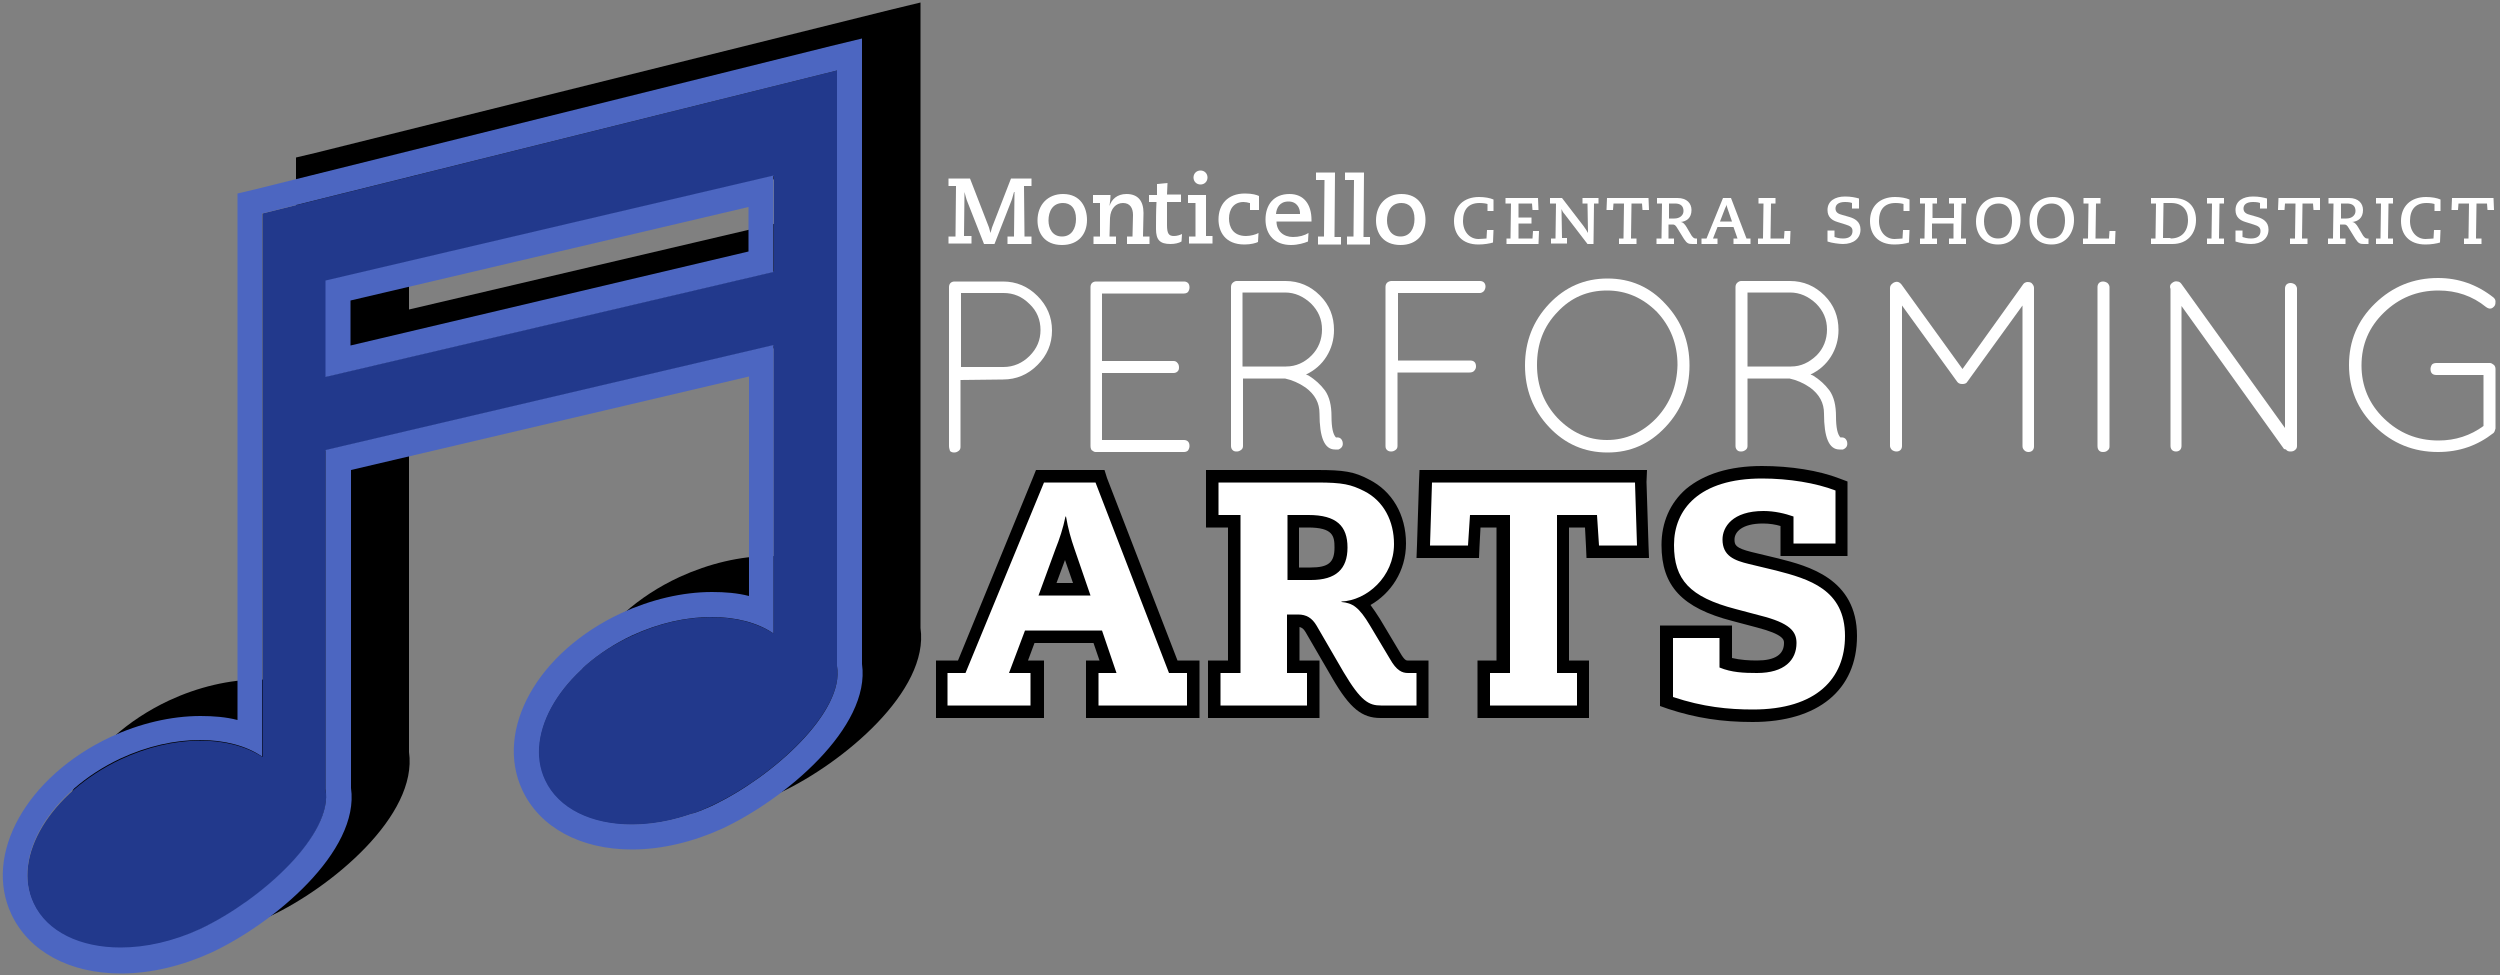 <?xml version="1.0" encoding="utf-8"?>
<!-- Generator: Adobe Illustrator 21.1.0, SVG Export Plug-In . SVG Version: 6.00 Build 0)  -->
<svg version="1.1" xmlns="http://www.w3.org/2000/svg" xmlns:xlink="http://www.w3.org/1999/xlink" x="0px" y="0px"
	 viewBox="0 0 500 195" enable-background="new 0 0 500 195" xml:space="preserve">
<rect x="0" y="0" width="500" height="195" fill="#808080" stroke="none"/>
<g id="Layer_3" display="none">
	<rect display="inline" fill="#22398C" width="500" height="195"/>
</g>
<g id="Layer_2">
	<g>
		<g>
			<path fill="none" d="M138.1,157.7c0.1,0,0.2,0,0.2,0c-0.7,0-1.4,0-2.1-0.1C136.9,157.6,137.5,157.7,138.1,157.7z"/>
			<path fill="none" d="M35.8,182.4c0.1,0,0.2,0,0.2,0c-0.7,0-1.4,0-2.1-0.1C34.6,182.4,35.2,182.4,35.8,182.4z"/>
			<path fill="none" d="M51.6,140.9c0.3,0,0.6,0,1,0c-0.3,0-0.5,0-0.8,0C51.7,140.9,51.7,140.9,51.6,140.9z"/>
			<path fill="none" d="M153.9,116.2c0.3,0,0.6,0,1,0c-0.3,0-0.5,0-0.8,0C154,116.2,153.9,116.2,153.9,116.2z"/>
			<polygon fill="none" points="81.8,61.9 161.5,43.2 161.5,34.2 81.8,52.9 			"/>
			<path d="M184.1,125.6V6.9V0.5L177.9,2L63,30.6l-3.8,0.9v3.9v101.3c-2.3-0.6-4.8-0.8-7.4-0.8c-5.9,0-12.2,1.5-18,4.2
				C17,148,8.3,163.6,13.9,175.7c3.5,7.4,11.6,11.8,21.9,11.8c5.9,0,12.2-1.5,18.1-4.2c12.4-5.8,29.7-20.2,27.9-32.9V86.8l79.6-18.7
				V112c-2.3-0.6-4.8-0.8-7.4-0.8c-5.9,0-12.2,1.5-18.1,4.2c-16.8,7.8-25.5,23.4-19.8,35.5c3.5,7.4,11.6,11.8,21.9,11.8
				c5.9,0,12.2-1.5,18.1-4.2C168.6,152.6,185.9,138.2,184.1,125.6z M161.5,43.2L81.8,61.9v-8.9l79.6-18.7V43.2z"/>
		</g>
		<g>
			<path fill="#FFFFFF" d="M189.8,47.3h1.3l0.1-10.1h-1.5v-1.5h4.3l3.8,9.8c0.1,0.3,0.2,0.7,0.3,1.1h0c0.1-0.4,0.2-0.7,0.3-1.1
				l3.8-9.8h4.1v1.5h-1.5l0.1,10.1h1.4v1.5h-4.8v-1.5h1.3l0.1-8.9l-0.1,0c-0.2,0.6-0.3,1.2-0.5,1.7l-3.4,8.7h-2.1l-3.3-8.4
				c-0.3-0.7-0.4-1.3-0.6-2h0l-0.1,8.8h1.5v1.5h-4.6V47.3z"/>
			<path fill="#FFFFFF" d="M212.6,38.8c3.6,0,4.8,2.8,4.8,5.2c0,2.8-1.7,5-5,5c-3.5,0-4.9-2.4-4.9-4.9
				C207.5,40.9,209.6,38.8,212.6,38.8z M212.4,47.3c1.9,0,2.8-1.6,2.8-3.5c0-2.2-1.1-3.2-2.6-3.2c-2.1,0-2.9,1.7-2.9,3.5
				C209.7,45.7,210.5,47.3,212.4,47.3z"/>
			<path fill="#FFFFFF" d="M218.9,47.3h1.1l0-6.7h-1.4V39h3.5c0,0.7-0.1,1.3-0.2,2.2h0c0.4-1.3,1.5-2.4,3.4-2.4
				c2.3,0,3.4,1.4,3.4,3.8c0,1.6-0.1,3.1-0.1,4.7h1.3v1.5h-4.5v-1.5h1.1c0-1.4,0.1-2.9,0.1-4.3c0-1.4-0.6-2.4-2-2.4
				c-1.4,0-2.5,1.1-2.6,3l-0.1,3.7h1.3v1.5h-4.5V47.3z"/>
			<path fill="#FFFFFF" d="M229.9,39h1.5l0-2.2l2.1-0.2l-0.1,2.3h2.8v1.5h-2.8c0,1.6,0,3.1,0,4.6c0,1.8,0.4,2.2,1.4,2.2
				c0.6,0,1.2-0.2,1.6-0.4l-0.1,1.5c-0.5,0.3-1.3,0.5-2.2,0.5c-2.1,0-2.9-0.8-2.9-3c0-1.3,0-3.8,0.1-5.4h-1.5V39z"/>
			<path fill="#FFFFFF" d="M237.8,47.3h1.3l0-6.7h-1.5V39h3.6l0,8.2h1.3v1.5h-4.7V47.3z M240.1,34.1c0.8,0,1.4,0.6,1.4,1.4
				s-0.6,1.4-1.4,1.4c-0.8,0-1.4-0.6-1.4-1.4S239.3,34.1,240.1,34.1z"/>
			<path fill="#FFFFFF" d="M249.9,40.6c-0.3-0.1-0.8-0.2-1.2-0.2c-1.9,0-2.9,1.4-2.9,3.3c0,1.7,0.8,3.5,3.4,3.5c0.9,0,2-0.3,2.5-0.6
				l-0.1,1.8c-0.4,0.2-1.4,0.5-2.7,0.5c-3.9,0-5.2-2.6-5.2-5c0-3,1.8-5.2,5.3-5.2c1.5,0,2.4,0.3,2.8,0.5v2.8h-1.8V40.6z"/>
			<path fill="#FFFFFF" d="M261.6,48.3c-0.7,0.3-2,0.7-3.4,0.7c-3.2,0-5.1-2-5.1-5.1c0-2.9,1.6-5.1,4.8-5.1c2.9,0,4.4,2.1,4.4,5.2
				v0.3h-7c0,1.9,1.4,3.1,3.3,3.1c1.2,0,2.3-0.3,3.1-0.8L261.6,48.3z M260,42.8v-0.2c0-0.8-0.5-2.3-2.3-2.3c-1.8,0-2.4,1.3-2.5,2.5
				H260z"/>
			<path fill="#FFFFFF" d="M263.6,47.3h1.2l0.1-11.3h-1.7v-1.5h3.8l-0.1,12.9h1.3v1.5h-4.6V47.3z"/>
			<path fill="#FFFFFF" d="M269.5,47.3h1.2l0.1-11.3H269v-1.5h3.8l-0.1,12.9h1.3v1.5h-4.6V47.3z"/>
			<path fill="#FFFFFF" d="M280.3,38.8c3.6,0,4.8,2.8,4.8,5.2c0,2.8-1.7,5-5,5c-3.5,0-4.9-2.4-4.9-4.9
				C275.2,40.9,277.3,38.8,280.3,38.8z M280.1,47.3c1.9,0,2.8-1.6,2.8-3.5c0-2.2-1.1-3.2-2.6-3.2c-2.1,0-2.9,1.7-2.9,3.5
				C277.4,45.7,278.2,47.3,280.1,47.3z"/>
			<path fill="#FFFFFF" d="M297.5,42.3v-1.5c-0.3-0.1-0.9-0.2-1.6-0.2c-2.2,0-3.3,1.3-3.3,3.6c0,2.1,1.3,3.6,3.1,3.6
				c0.6,0,1.3-0.1,1.6-0.1l0.1-1.7h1.3l-0.1,2.5c-0.6,0.2-1.8,0.4-2.9,0.4c-3.3,0-4.9-2-4.9-4.7c0-2.9,1.9-4.8,5-4.8
				c1.2,0,2.2,0.2,2.9,0.5v2.3H297.5z"/>
			<path fill="#FFFFFF" d="M301.2,47.7h0.9l0.1-7h-1.1v-1.1h6.5l0.1,2.4h-1.2l-0.1-1.3h-2.7l0,2.8h2.6v1.2h-2.6l0,3h2.8l0.1-1.5h1.2
				l-0.1,2.6h-6.4V47.7z"/>
			<path fill="#FFFFFF" d="M310.2,47.7h0.9l0.1-7H310v-1.1h2.4l4.3,5.6c0.3,0.4,0.7,1,0.9,1.4h0l-0.1-5.9h-1v-1.1h3.2v1.1h-0.9
				l-0.1,8.1h-1.2l-4.6-6c-0.3-0.3-0.5-0.7-0.6-1l0,0l0.1,5.8h1v1.1h-3.2V47.7z"/>
			<path fill="#FFFFFF" d="M323.8,47.7h0.9l0.1-7h-2.1l-0.1,1.3h-1.3l0.1-2.4h8.3l0.1,2.4h-1.3l-0.1-1.3h-2.1l-0.1,7h1.1v1.1h-3.5
				V47.7z"/>
			<path fill="#FFFFFF" d="M331.4,47.7h0.9l0.1-7h-1v-1.1h4.1c1.9,0,2.8,1.1,2.8,2.4c0,1.6-1,2.3-2.2,2.4v0c0.5,0,0.9,0.5,1.2,1
				l1,1.7c0.3,0.4,0.5,0.6,0.8,0.6h0.3v1.1h-0.9c-0.8,0-1.1-0.1-1.7-1l-1.3-2.1c-0.4-0.7-0.6-0.8-1-0.8h-0.8l0,2.8h1.1v1.1h-3.5
				V47.7z M334.9,43.7c1,0,1.8-0.6,1.8-1.5c0-1-0.6-1.5-1.7-1.5h-1.2l0,3H334.9z"/>
			<path fill="#FFFFFF" d="M340.5,47.7h0.8l3.3-8.1h1.6l3.1,8.1h0.8v1.1h-3.4v-1.1h0.8l-0.8-2.3h-3.2l-0.9,2.3h0.9v1.1h-3.2V47.7z
				 M345.5,41.7c-0.1-0.4-0.2-0.6-0.2-0.8h0c0,0.2-0.1,0.4-0.3,0.8l-1,2.6h2.4L345.5,41.7z"/>
			<path fill="#FFFFFF" d="M351.7,47.7h0.9l0.1-7h-1v-1.1h3.4v1.1h-0.9l-0.1,7h2.7l0.1-1.5h1.2l-0.1,2.6h-6.4V47.7z"/>
			<path fill="#FFFFFF" d="M366.9,46.2v1.2c0.3,0.1,0.9,0.3,1.7,0.3c1.2,0,1.9-0.5,1.9-1.5c0-0.7-0.4-1-1.4-1.3l-1.6-0.5
				c-1-0.3-2-0.9-2-2.4c0-1.8,1.5-2.7,3.5-2.7c1.2,0,2.1,0.2,2.8,0.4v2h-1.4v-1.1c-0.2-0.1-0.7-0.2-1.4-0.2c-1.4,0-1.9,0.6-1.9,1.3
				c0,0.8,0.6,1.1,1.4,1.3l1.4,0.4c1,0.3,2.2,0.9,2.2,2.5c0,1.8-1.4,2.9-3.5,2.9c-0.7,0-2.3-0.2-3.1-0.5v-2.2H366.9z"/>
			<path fill="#FFFFFF" d="M380.7,42.3v-1.5c-0.3-0.1-0.9-0.2-1.6-0.2c-2.2,0-3.3,1.3-3.3,3.6c0,2.1,1.3,3.6,3.1,3.6
				c0.6,0,1.3-0.1,1.6-0.1l0.1-1.7h1.3l-0.1,2.5c-0.6,0.2-1.8,0.4-2.9,0.4c-3.3,0-4.9-2-4.9-4.7c0-2.9,1.9-4.8,5-4.8
				c1.2,0,2.2,0.2,2.9,0.5v2.3H380.7z"/>
			<path fill="#FFFFFF" d="M389.8,47.7h0.9l0-3h-4.3l0,3h1v1.1h-3.4v-1.1h0.9l0.1-7h-1v-1.1h3.4v1.1h-0.9l0,2.9h4.3l0-2.9h-1v-1.1
				h3.4v1.1h-0.9l-0.1,7h1v1.1h-3.4V47.7z"/>
			<path fill="#FFFFFF" d="M399.8,39.4c2.7,0,4.3,1.8,4.3,4.6c0,2.4-1.4,4.9-4.5,4.9c-2.7,0-4.4-1.8-4.4-4.6
				C395.2,41.5,397,39.4,399.8,39.4z M399.6,47.7c2.4,0,2.8-2.3,2.8-3.6c0-1.6-0.6-3.4-2.7-3.4c-1.5,0-2.9,1-2.9,3.6
				C396.8,46.1,397.7,47.7,399.6,47.7z"/>
			<path fill="#FFFFFF" d="M410.5,39.4c2.7,0,4.3,1.8,4.3,4.6c0,2.4-1.4,4.9-4.5,4.9c-2.7,0-4.4-1.8-4.4-4.6
				C405.8,41.5,407.6,39.4,410.5,39.4z M410.2,47.7c2.4,0,2.8-2.3,2.8-3.6c0-1.6-0.6-3.4-2.7-3.4c-1.5,0-2.9,1-2.9,3.6
				C407.4,46.1,408.3,47.7,410.2,47.7z"/>
			<path fill="#FFFFFF" d="M416.7,47.7h0.9l0.1-7h-1v-1.1h3.4v1.1h-0.9l-0.1,7h2.7l0.1-1.5h1.2l-0.1,2.6h-6.4V47.7z"/>
			<path fill="#FFFFFF" d="M430.2,47.7h0.9l0.1-7h-1v-1.1h4.4c3,0,4.6,1.7,4.6,4.4c0,2.7-1.7,4.8-4.7,4.8h-4.3V47.7z M434.1,47.7
				c2.2,0,3.5-1.4,3.5-3.7c0-2.1-1.2-3.4-3.4-3.4h-1.5l-0.1,7H434.1z"/>
			<path fill="#FFFFFF" d="M441.4,47.7h0.9l0.1-7h-1v-1.1h3.4v1.1h-0.9l-0.1,7h1v1.1h-3.4V47.7z"/>
			<path fill="#FFFFFF" d="M448.5,46.2v1.2c0.3,0.1,0.9,0.3,1.7,0.3c1.2,0,1.9-0.5,1.9-1.5c0-0.7-0.4-1-1.4-1.3l-1.6-0.5
				c-1-0.3-2-0.9-2-2.4c0-1.8,1.5-2.7,3.5-2.7c1.2,0,2.1,0.2,2.8,0.4v2h-1.4v-1.1c-0.2-0.1-0.7-0.2-1.4-0.2c-1.4,0-1.9,0.6-1.9,1.3
				c0,0.8,0.6,1.1,1.4,1.3l1.4,0.4c1,0.3,2.2,0.9,2.2,2.5c0,1.8-1.4,2.9-3.5,2.9c-0.7,0-2.3-0.2-3.1-0.5v-2.2H448.5z"/>
			<path fill="#FFFFFF" d="M458.1,47.7h0.9l0.1-7h-2.1l-0.1,1.3h-1.3l0.1-2.4h8.3L464,42h-1.3l-0.1-1.3h-2.1l-0.1,7h1.1v1.1h-3.5
				V47.7z"/>
			<path fill="#FFFFFF" d="M465.7,47.7h0.9l0.1-7h-1v-1.1h4.1c1.9,0,2.8,1.1,2.8,2.4c0,1.6-1,2.3-2.2,2.4v0c0.5,0,0.9,0.5,1.2,1
				l1,1.7c0.3,0.4,0.5,0.6,0.8,0.6h0.3v1.1h-0.9c-0.8,0-1.1-0.1-1.7-1l-1.3-2.1c-0.4-0.7-0.6-0.8-1-0.8h-0.8l0,2.8h1.1v1.1h-3.5
				V47.7z M469.3,43.7c1,0,1.8-0.6,1.8-1.5c0-1-0.6-1.5-1.7-1.5h-1.2l0,3H469.3z"/>
			<path fill="#FFFFFF" d="M475.2,47.7h0.9l0.1-7h-1v-1.1h3.4v1.1h-0.9l-0.1,7h1v1.1h-3.4V47.7z"/>
			<path fill="#FFFFFF" d="M486.9,42.3v-1.5c-0.3-0.1-0.9-0.2-1.6-0.2c-2.2,0-3.3,1.3-3.3,3.6c0,2.1,1.3,3.6,3.1,3.6
				c0.6,0,1.3-0.1,1.6-0.1l0.1-1.7h1.3l-0.1,2.5c-0.6,0.2-1.8,0.4-2.9,0.4c-3.3,0-4.9-2-4.9-4.7c0-2.9,1.9-4.8,5-4.8
				c1.2,0,2.2,0.2,2.9,0.5v2.3H486.9z"/>
			<path fill="#FFFFFF" d="M492.8,47.7h0.9l0.1-7h-2.1l-0.1,1.3h-1.3l0.1-2.4h8.3l0.1,2.4h-1.3l-0.1-1.3h-2.1l-0.1,7h1.1v1.1h-3.5
				V47.7z"/>
		</g>
		<g>
			<g>
				<g>
					<path fill="#FFFFFF" d="M218.5,142.3v-9h3.1l-2-6H206l-2.3,6h3.7v9h-19.1v-9h4L208,95.2h12l14.7,38.1h4v9H218.5z M216.4,117.9
						l-2.6-7.7c-0.2-0.7-0.5-1.4-0.7-2c-0.3,0.8-0.5,1.5-0.7,2.1l-2.8,7.6H216.4z"/>
					<path d="M219.1,96.5l14.7,38.1h3.6v6.5h-17.7v-6.5h3.6l-2.9-8.5h-15.4l-3.2,8.5h4.3v6.5h-16.6v-6.5h3.6l15.7-38.1H219.1
						 M207.7,119.1h10.4l-3.2-9.3c-0.7-2-1.3-4.1-1.7-6.5h-0.1c-0.5,2.4-1.2,4.5-2,6.5L207.7,119.1 M220.9,94h-1.7h-10.3h-1.7
						l-0.6,1.5l-15,36.6h-1.9h-2.5v2.5v6.5v2.5h2.5h16.6h2.5v-2.5v-6.5v-2.5h-2.5h-0.7l1.3-3.5h11.8l1.2,3.5h-0.2h-2.5v2.5v6.5v2.5
						h2.5h17.7h2.5v-2.5v-6.5v-2.5h-2.5h-1.9l-14.1-36.5L220.9,94L220.9,94z M211.3,116.6l1.7-4.6l1.6,4.6H211.3L211.3,116.6z"/>
				</g>
				<g>
					<path fill="#FFFFFF" d="M276.1,142.3c-3.3,0-5.2-1.7-8.5-7.3l-5.4-9.3c-0.7-1.1-1.5-1.6-2.6-1.6h-0.9v9.2h4v9h-19.8v-9h4v-29.1
						h-4.4v-9h20.9c5.5,0,7.2,0.4,9.9,1.8c4.2,2.1,6.7,6.4,6.7,11.7c0,5.7-3.6,10.1-7.9,11.9c1,0.8,1.9,2,2.9,3.8l4,6.7
						c1.3,2.2,2.1,2.2,2.6,2.2h2.9v9H276.1z M262.2,114.7c4.2,0,6-1.6,6-5.3c0-3.2-1.1-5.3-6.6-5.3h-3v10.5H262.2z"/>
					<path d="M263.4,96.5c5.2,0,6.8,0.4,9.4,1.7c4,2,6,6.1,6,10.6c0,6.6-5.5,11.3-10.5,11.5v0.1c2.2,0.2,3.5,1,5.7,4.7l4,6.7
						c1.3,2.3,2.4,2.8,3.6,2.8h1.7v6.5h-7.1c-2.4,0-4-0.8-7.5-6.7l-5.4-9.3c-0.9-1.5-2-2.2-3.7-2.2h-2.2v11.7h4v6.5h-17.3v-6.5h4
						V103h-4.4v-6.5H263.4 M257.4,116h4.8c5,0,7.3-2.2,7.3-6.5c0-4.3-2.2-6.5-7.8-6.5h-4.2V116 M263.4,94h-19.7h-2.5v2.5v6.5v2.5
						h2.5h1.9v26.6h-1.5h-2.5v2.5v6.5v2.5h2.5h17.3h2.5v-2.5v-6.5v-2.5h-2.5h-1.5v-6.7c0.4,0.1,0.8,0.3,1.2,1l5.4,9.3
						c3.5,6,5.9,7.9,9.6,7.9h7.1h2.5v-2.5v-6.5v-2.5h-2.5h-1.7c-0.2,0-0.6,0-1.5-1.6l-4-6.7c-0.7-1.1-1.3-2-1.9-2.8
						c4-2.3,7.1-6.7,7.1-12.3c0-5.8-2.8-10.5-7.4-12.8C270.8,94.3,268.7,94,263.4,94L263.4,94z M259.9,105.5h1.7c5,0,5.3,1.7,5.3,4
						c0,3-1.2,4-4.8,4h-2.3V105.5L259.9,105.5z"/>
				</g>
				<g>
					<polygon fill="#FFFFFF" points="296.8,142.3 296.8,133.3 300.8,133.3 300.8,104.2 295.2,104.2 294.8,110.3 284.7,110.3 
						285.1,95.2 328.2,95.2 328.7,110.3 318.6,110.3 318.2,104.2 312.6,104.2 312.6,133.3 316.6,133.3 316.6,142.3 					"/>
					<path d="M327,96.5l0.4,12.6h-7.6l-0.4-6.1h-8v31.6h4v6.5H298v-6.5h4V103h-8l-0.4,6.1H286l0.4-12.6H327 M329.4,94H327h-40.7
						h-2.4l-0.1,2.4l-0.4,12.6l-0.1,2.6h2.6h7.6h2.3l0.1-2.3l0.2-3.8h3.2v26.6H298h-2.5v2.5v6.5v2.5h2.5h17.3h2.5v-2.5v-6.5v-2.5
						h-2.5h-1.5v-26.6h3.2l0.2,3.8l0.1,2.3h2.3h7.6h2.6l-0.1-2.6l-0.4-12.6L329.4,94L329.4,94z"/>
				</g>
				<g>
					<path fill="#FFFFFF" d="M350.5,143.1c-6,0-11-0.8-16.4-2.5l-0.9-0.3v-13.9h11.8v6.2c2.1,0.7,4.3,0.8,6.3,0.8
						c4.3,0,6.7-1.7,6.7-4.7c0-1.1,0-2.7-6.3-4.3l-4.9-1.3c-9.5-2.4-13.2-6.4-13.2-14c0-3.4,1.4-14.6,18.8-14.6
						c5.5,0,11.1,0.9,15.1,2.4l0.8,0.3v12.8h-10.9v-5.8c-1.2-0.4-2.9-0.7-4.7-0.7c-5.1,0-6.9,2.3-6.9,4.4c0,2,1,2.9,4.3,3.7l5.4,1.3
						c5.9,1.5,14.8,3.7,14.8,14.3C370.2,137.1,362.9,143.1,350.5,143.1z"/>
					<path d="M352.4,95.7c5.4,0,10.8,0.9,14.7,2.4v10.6h-8.4v-5.4c-1.7-0.6-3.8-1.1-6-1.1c-6.2,0-8.2,3.2-8.2,5.7
						c0,3.3,2.4,4.2,5.3,4.9l5.4,1.3c6.6,1.7,13.8,3.8,13.8,13.1c0,8.5-5.7,14.7-18.4,14.7c-4.9,0-10-0.5-16-2.5v-11.8h9.3v5.9
						c2.4,1,4.9,1.1,7.5,1.1c5.5,0,7.9-2.6,7.9-6c0-2.3-1.3-4-7.3-5.5l-4.9-1.3c-9.2-2.4-12.3-5.9-12.3-12.8
						C334.8,101.9,339.8,95.7,352.4,95.7 M352.4,93.2c-6.5,0-11.6,1.6-15.2,4.6c-3.2,2.8-4.9,6.7-4.9,11.2c0,8.2,4.1,12.6,14.2,15.2
						l4.9,1.3c5.4,1.4,5.4,2.5,5.4,3.1c0,2.3-1.8,3.5-5.4,3.5c-1.6,0-3.3-0.1-5-0.5v-4v-2.5h-2.5h-9.3H332v2.5v11.8v1.8l1.7,0.6
						c5.5,1.8,10.7,2.6,16.8,2.6c13.1,0,20.9-6.4,20.9-17.2c0-11.5-9.8-14-15.7-15.5l-5.4-1.3c-3.2-0.8-3.4-1.4-3.4-2.5
						c0-1.5,1.5-3.2,5.7-3.2c1.3,0,2.5,0.2,3.5,0.5v3.5v2.5h2.5h8.4h2.5v-2.5V98v-1.7l-1.6-0.6C363.8,94.1,358.1,93.2,352.4,93.2
						L352.4,93.2z"/>
				</g>
			</g>
		</g>
		<g>
			<g>
				<path fill="#FFFFFF" d="M189.8,89.2V57.4c0-0.3,0.1-0.6,0.3-0.8c0.2-0.2,0.5-0.3,0.8-0.3h9.7c2.7,0,5,1,6.9,2.9
					c1.9,1.9,2.9,4.2,2.9,6.9c0,2.7-1,5-2.9,6.9c-1.9,1.9-4.2,2.9-6.9,2.9l-8.5,0.1v13.4c0,0.3-0.1,0.6-0.4,0.8s-0.5,0.3-0.9,0.3
					c-0.3,0-0.6-0.1-0.8-0.3C189.9,89.8,189.8,89.6,189.8,89.2z M192.2,73.4h8.5c2,0,3.8-0.8,5.2-2.2c1.5-1.5,2.2-3.2,2.2-5.2
					s-0.7-3.8-2.2-5.2c-1.5-1.5-3.2-2.2-5.2-2.2h-8.5V73.4z"/>
				<path fill="#FFFFFF" d="M218.1,89.2V57.4c0-0.3,0.1-0.6,0.3-0.8c0.2-0.2,0.5-0.3,0.8-0.3h17.6c0.3,0,0.6,0.1,0.8,0.3
					c0.2,0.2,0.3,0.5,0.3,0.9c0,0.3-0.1,0.6-0.3,0.9c-0.2,0.2-0.5,0.3-0.8,0.3h-16.4v13.5h14.3c0.3,0,0.6,0.1,0.8,0.4
					c0.2,0.2,0.3,0.5,0.3,0.9s-0.1,0.6-0.3,0.8s-0.5,0.3-0.8,0.3h-14.3V88h16.4c0.3,0,0.6,0.1,0.8,0.3c0.2,0.2,0.3,0.5,0.3,0.9
					c0,0.3-0.1,0.6-0.3,0.9c-0.2,0.2-0.5,0.3-0.8,0.3h-17.7c-0.3,0-0.5-0.2-0.8-0.4C218.2,89.8,218.1,89.6,218.1,89.2z"/>
				<path fill="#FFFFFF" d="M267,89.9c-2.1,0-3.1-2.4-3.1-7.2c0-2.1-0.9-3.8-2.8-5.2c-1.3-0.9-2.7-1.5-4.1-1.8c0,0-0.1,0-0.1,0h-8.3
					v13.5c0,0.3-0.1,0.6-0.4,0.8s-0.5,0.3-0.9,0.3s-0.6-0.1-0.8-0.3c-0.2-0.2-0.3-0.5-0.3-0.8V57.4c0-0.3,0.1-0.6,0.3-0.8
					c0.2-0.2,0.5-0.4,0.8-0.4h9.8c2.7,0,5,1,6.9,2.9c1.9,1.9,2.8,4.2,2.8,6.9c0,1.9-0.5,3.7-1.5,5.3c-1,1.6-2.4,2.8-4.1,3.6l0.5,0.2
					c1.3,0.8,2.4,1.8,3.3,3c0.9,1.3,1.3,3,1.3,5.2c0,2.2,0.3,3.6,0.9,4.2c0.7-0.1,1.1,0.2,1.3,0.8c0.2,0.8-0.1,1.3-0.8,1.6h-0.1
					L267,89.9L267,89.9z M262.3,71.1c1.4-1.4,2.1-3.2,2.1-5.2c0-2-0.7-3.7-2.2-5.2c-1.5-1.4-3.2-2.2-5.2-2.2h-8.5v14.8h8.7
					C259.2,73.3,260.9,72.5,262.3,71.1z"/>
				<path fill="#FFFFFF" d="M277.1,89.2V57.4c0-0.7,0.4-1.1,1.1-1.2H296c0.3,0,0.6,0.1,0.8,0.3c0.2,0.2,0.3,0.5,0.3,0.8
					s-0.1,0.6-0.3,0.9c-0.2,0.2-0.5,0.4-0.8,0.4h-16.4v13.5h14.4c0.4,0,0.7,0.1,0.9,0.3s0.3,0.5,0.3,0.9c0,0.3-0.1,0.6-0.4,0.9
					c-0.2,0.2-0.5,0.3-0.9,0.3h-14.4v14.7c0,0.3-0.1,0.6-0.4,0.8s-0.5,0.3-0.9,0.3c-0.3,0-0.6-0.1-0.8-0.3
					C277.2,89.8,277.1,89.6,277.1,89.2z"/>
				<path fill="#FFFFFF" d="M305,73.1c0-4.8,1.6-8.9,4.8-12.3c3.2-3.4,7.1-5.1,11.7-5.1c4.6,0,8.5,1.7,11.6,5.1
					c3.2,3.4,4.8,7.5,4.8,12.3c0,4.8-1.6,8.9-4.8,12.3c-3.2,3.4-7,5.1-11.6,5.1c-4.6,0-8.5-1.7-11.7-5.1C306.6,82,305,77.9,305,73.1
					z M321.4,58.1c-3.9,0-7.2,1.4-9.9,4.3c-2.8,2.9-4.1,6.4-4.1,10.6c0,4.2,1.4,7.7,4.1,10.6c2.8,2.9,6.1,4.4,9.9,4.4
					c3.8,0,7.1-1.5,9.9-4.4c2.7-2.9,4.1-6.4,4.2-10.6c0-4.2-1.4-7.7-4.1-10.6C328.6,59.6,325.3,58.1,321.4,58.1z"/>
				<path fill="#FFFFFF" d="M367.9,89.9c-2.1,0-3.1-2.4-3.1-7.2c0-2.1-0.9-3.8-2.8-5.2c-1.3-0.9-2.7-1.5-4.1-1.8c0,0-0.1,0-0.1,0
					h-8.3v13.5c0,0.3-0.1,0.6-0.4,0.8s-0.5,0.3-0.9,0.3s-0.6-0.1-0.8-0.3c-0.2-0.2-0.3-0.5-0.3-0.8V57.4c0-0.3,0.1-0.6,0.3-0.8
					c0.2-0.2,0.5-0.4,0.8-0.4h9.8c2.7,0,5,1,6.9,2.9c1.9,1.9,2.8,4.2,2.8,6.9c0,1.9-0.5,3.7-1.5,5.3c-1,1.6-2.4,2.8-4.1,3.6l0.5,0.2
					c1.3,0.8,2.4,1.8,3.3,3c0.9,1.3,1.3,3,1.3,5.2c0,2.2,0.3,3.6,0.9,4.2c0.7-0.1,1.1,0.2,1.3,0.8c0.2,0.8-0.1,1.3-0.8,1.6h-0.1
					L367.9,89.9L367.9,89.9z M363.3,71.1c1.4-1.4,2.1-3.2,2.1-5.2c0-2-0.7-3.7-2.2-5.2c-1.5-1.4-3.2-2.2-5.2-2.2h-8.5v14.8h8.7
					C360.2,73.3,361.8,72.5,363.3,71.1z"/>
				<path fill="#FFFFFF" d="M404.5,89.2V61.1l-11,15.2c-0.2,0.4-0.6,0.5-1,0.5h-0.1c-0.5,0-0.8-0.2-1-0.5l-11-15.2v28.1
					c0,0.3-0.1,0.6-0.3,0.8c-0.2,0.2-0.5,0.3-0.8,0.3s-0.6-0.1-0.9-0.3c-0.2-0.2-0.4-0.5-0.4-0.8V57.6c0-0.4,0.2-0.7,0.5-0.9
					l0.1-0.1c0.7-0.4,1.2-0.3,1.7,0.3l12.2,16.9l12.1-16.9c0.2-0.3,0.4-0.4,0.8-0.5c0.3,0,0.6,0,0.9,0.2c0.4,0.4,0.5,0.7,0.5,1v31.7
					c0,0.3-0.1,0.6-0.3,0.8c-0.2,0.2-0.5,0.3-0.8,0.3c-0.3,0-0.6-0.1-0.8-0.3C404.6,89.8,404.5,89.6,404.5,89.2z"/>
				<path fill="#FFFFFF" d="M419.5,89.2V57.4c0-0.3,0.1-0.6,0.3-0.8s0.5-0.3,0.8-0.3s0.6,0.1,0.9,0.3c0.2,0.2,0.4,0.5,0.4,0.8v31.9
					c0,0.3-0.1,0.6-0.4,0.8c-0.2,0.2-0.5,0.3-0.9,0.3s-0.6-0.1-0.8-0.3S419.5,89.6,419.5,89.2z"/>
				<path fill="#FFFFFF" d="M456.8,89.8l-20.5-28.6v28c0,0.3-0.1,0.6-0.3,0.8s-0.5,0.3-0.8,0.3s-0.6-0.1-0.8-0.3
					c-0.2-0.2-0.3-0.5-0.3-0.8V57.8c-0.2-0.5-0.1-0.9,0.3-1.2c0.4-0.3,0.7-0.4,1.1-0.3c0.3,0,0.6,0.2,0.8,0.5l20.7,28.8V57.7
					c0-0.3,0.1-0.6,0.3-0.8c0.2-0.2,0.5-0.3,0.8-0.3s0.6,0.1,0.9,0.3c0.2,0.2,0.4,0.5,0.4,0.8v31.5c0,0.3-0.1,0.6-0.4,0.8
					c-0.2,0.2-0.5,0.3-0.9,0.3s-0.7-0.1-0.9-0.4L456.8,89.8z"/>
				<path fill="#FFFFFF" d="M496.6,75h-9.3c-0.4,0-0.7-0.1-0.9-0.3c-0.2-0.2-0.3-0.5-0.3-0.9c0-0.3,0.1-0.6,0.3-0.9
					c0.2-0.2,0.5-0.3,0.9-0.3H498c0.3,0,0.5,0.2,0.8,0.4c0.2,0.2,0.3,0.5,0.3,0.8v11.9c-0.1,0.4-0.2,0.7-0.4,0.9
					c-3.2,2.5-6.8,3.8-11.1,3.8c-4.9,0-9.1-1.7-12.6-5.1c-3.5-3.4-5.2-7.5-5.2-12.3s1.7-8.9,5.2-12.3c3.5-3.4,7.7-5.1,12.6-5.1
					c4.1,0,7.8,1.3,11.1,3.9c0.2,0.2,0.4,0.4,0.4,0.8c0,0.3,0,0.6-0.2,0.9c-0.5,0.6-1,0.7-1.7,0.2c-2.7-2.2-5.9-3.3-9.5-3.3
					c-4.3,0-7.9,1.5-10.9,4.4c-3,2.9-4.5,6.4-4.5,10.6c0,4.1,1.5,7.7,4.5,10.6s6.6,4.4,10.9,4.4c3.4,0,6.4-1,9-2.9V75z"/>
			</g>
		</g>
		<g>
			<path fill="#22398C" d="M167.4,133.2V14.1L52.5,42.7v108.7c-6.7-4.4-17.8-4.5-28.4,0.5c-14,6.6-21.8,19.5-17.4,28.9
				c4.4,9.4,19.3,11.7,33.3,5.1c12.5-5.8,26.7-19,25.1-28V90.1l89.6-21v57.6c-6.7-4.4-17.8-4.5-28.4,0.5
				c-14,6.5-21.8,19.5-17.4,28.9c4.4,9.4,19.3,11.7,33.3,5.1C154.8,155.3,169,142.1,167.4,133.2z M154.8,54.3l-89.6,21V56.2l89.6-21
				V54.3z"/>
			<path fill="#4C66C1" d="M167.4,14.1v119.1c1.6,9-12.6,22.1-25.1,28c-5.4,2.5-10.9,3.7-15.9,3.7c-8,0-14.7-3.1-17.4-8.9
				c-4.4-9.4,3.4-22.3,17.4-28.9c5.4-2.5,10.9-3.7,15.9-3.7c4.8,0,9.2,1.1,12.4,3.3V69l-89.6,21v67.8c1.6,9-12.6,22.1-25.1,28
				c-5.4,2.5-10.9,3.7-15.9,3.7c-8,0-14.7-3.1-17.4-8.9c-4.4-9.4,3.4-22.3,17.4-28.9c5.4-2.5,10.9-3.7,15.9-3.7
				c4.8,0,9.2,1.1,12.4,3.3V42.7L167.4,14.1 M65.1,75.4l89.6-21V35.1l-89.6,21V75.4 M172.4,7.7l-6.2,1.5L51.3,37.8l-3.8,0.9v3.9V144
				c-2.3-0.6-4.8-0.8-7.4-0.8c-5.9,0-12.2,1.5-18,4.2c-16.8,7.9-25.5,23.5-19.8,35.5c3.5,7.4,11.6,11.8,21.9,11.8
				c5.9,0,12.2-1.5,18.1-4.2c12.4-5.8,29.7-20.2,27.9-32.9V94l79.6-18.7v43.9c-2.3-0.6-4.8-0.8-7.4-0.8c-5.9,0-12.2,1.5-18.1,4.2
				c-16.8,7.8-25.5,23.4-19.8,35.5c3.5,7.4,11.6,11.8,21.9,11.8c5.9,0,12.2-1.5,18.1-4.2c12.4-5.8,29.7-20.2,27.9-32.9V14.1V7.7
				L172.4,7.7z M70.1,60.1l79.6-18.7v8.9L70.1,69.1V60.1L70.1,60.1z"/>
		</g>
	</g>
</g>
</svg>
